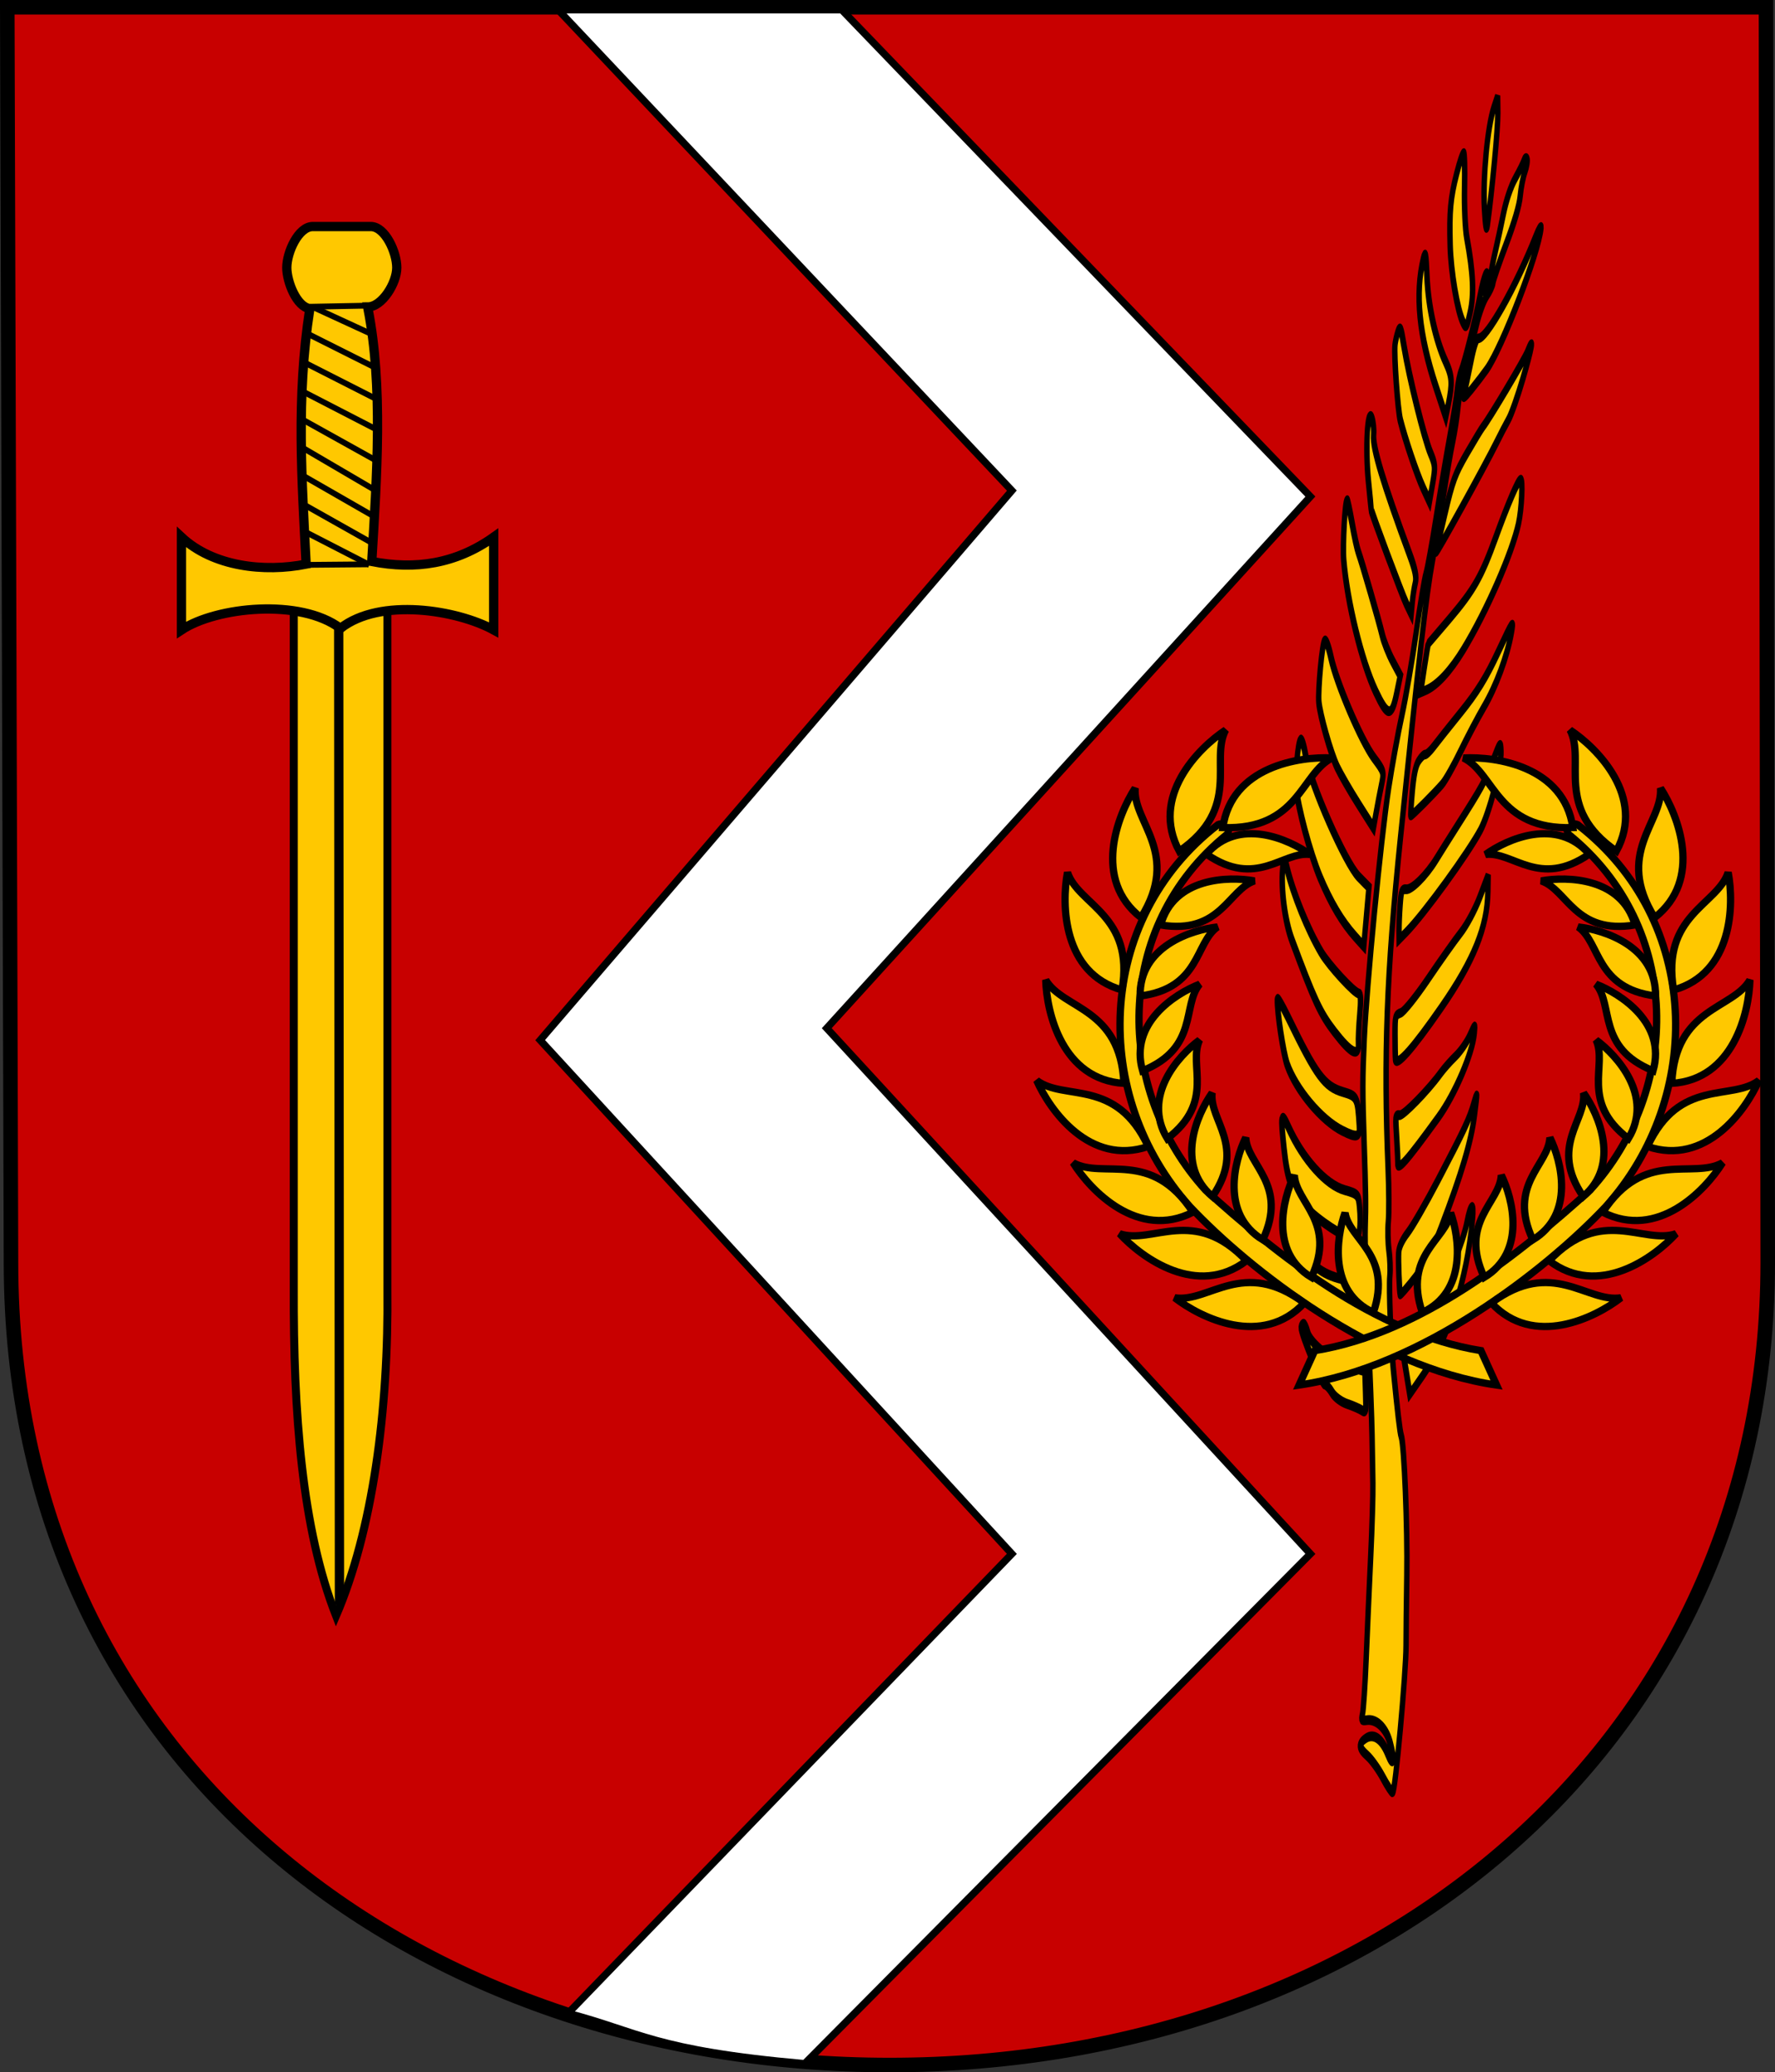 <?xml version="1.0" encoding="UTF-8" standalone="no"?>
<!-- Created with Inkscape (http://www.inkscape.org/) -->
<svg
   xmlns:svg="http://www.w3.org/2000/svg"
   xmlns="http://www.w3.org/2000/svg"
   version="1.0"
   width="732.455"
   height="854.754"
   id="svg2">
  <rect width="100%" height="100%" fill="#333333" stroke="none"/>
  <defs
     id="defs2423" />
  <g
     transform="translate(83.371,57.872)"
     id="layer1">
    <g
       transform="translate(-89.965,-135.721)"
       style="display:inline"
       id="g2336">
      <path
         d="M 9.617,80.892 L 11.155,598.716 C 11.155,806.334 180.082,929.646 373.745,929.646 C 573.721,929.646 736.072,797.647 736.072,598.716 L 735.352,80.892 L 9.617,80.892 z "
         style="fill:#c80000;fill-opacity:1;stroke:#000000;stroke-width:3.3;stroke-miterlimit:4;stroke-dasharray:none;stroke-opacity:1;display:inline"
         id="path2959" />
      <path
         d="M 9.595,80.849 L 11.132,598.673 C 11.132,806.291 180.059,929.604 373.722,929.604 C 573.699,929.604 736.05,797.605 736.05,598.673 L 735.33,80.849 L 9.595,80.849 z "
         style="fill:none;fill-opacity:1;stroke:#000000;stroke-width:6;stroke-miterlimit:4;stroke-dasharray:none;stroke-opacity:1;display:inline"
         id="path5010" />
      <path
         d="M 236.887,81.871 L 353.917,81.871 L 547.324,282.67 L 347.757,501.947 L 547.324,718.76 L 338.636,929.04 C 276.336,923.553 270.12,915.835 240.982,908.284 L 424.134,718.76 L 229.495,506.874 L 424.134,280.206 L 236.887,81.871 z "
         style="fill:#ffffff;fill-opacity:1;fill-rule:evenodd;stroke:#000000;stroke-width:3;stroke-linecap:butt;stroke-linejoin:miter;stroke-miterlimit:4;stroke-dasharray:none;stroke-opacity:1;display:inline"
         id="path2985" />
      <g
         transform="matrix(-0.88,-9.333911e-2,-0.145,1.596,280.647,68.893)"
         style="fill:#ffc800;fill-opacity:1;stroke:#000000;stroke-width:2.52;stroke-miterlimit:4;stroke-dasharray:none;stroke-opacity:1;display:inline"
         id="g4778">
        <path
           d="M -326.706,210.68 C -330.624,217.105 -338.989,226.008 -346.295,231.528 C -350.369,234.606 -363.291,240.977 -365.527,241.01 C -366.364,241.022 -366.782,242.762 -366.791,246.278 C -366.798,249.166 -367.076,252.541 -367.407,253.778 C -368.377,257.398 -364.516,256.628 -355.754,251.454 C -348.459,247.146 -345.196,244.064 -332.201,229.212 C -328.091,224.515 -324.859,216.559 -324.814,211.028 L -324.785,207.528 L -326.706,210.68 z "
           style="fill:#ffc800;fill-opacity:1;stroke:#000000;stroke-width:2.52;stroke-miterlimit:4;stroke-dasharray:none;stroke-opacity:1"
           id="path21454" />
        <path
           d="M -327.687,177.584 C -328.187,177.275 -329.611,179.161 -330.851,181.775 C -334.072,188.564 -353.672,207.972 -360.486,211.121 L -365.695,213.528 L -365.736,221.142 L -365.777,228.756 L -361.485,226.583 C -354.653,223.125 -348.707,218.642 -342.623,212.363 C -337.024,206.585 -329.192,194.852 -327.715,190.028 C -326.626,186.472 -326.607,178.251 -327.687,177.584 z "
           style="fill:#ffc800;fill-opacity:1;stroke:#000000;stroke-width:2.52;stroke-miterlimit:4;stroke-dasharray:none;stroke-opacity:1"
           id="path21452" />
        <path
           d="M -333.737,249.126 C -349.257,263.195 -353.383,265.727 -362.275,266.638 C -369.011,267.329 -369.242,267.536 -371.251,274.694 C -372.124,277.807 -370.938,278.096 -363.589,276.558 C -353.442,274.435 -340.423,267.371 -335.23,261.171 C -332.889,258.375 -328.225,247.885 -327.874,244.626 C -327.821,244.13 -330.459,246.155 -333.737,249.126 z "
           style="fill:#ffc800;fill-opacity:1;stroke:#000000;stroke-width:2.52;stroke-miterlimit:4;stroke-dasharray:none;stroke-opacity:1"
           id="path21450" />
        <path
           d="M -334.721,151.563 C -335.24,151.242 -336.884,153.128 -338.373,155.754 C -341.98,162.111 -355.959,176.282 -362.591,180.305 C -367.76,183.44 -367.886,183.624 -367.187,187.028 C -366.791,188.953 -366.2,192.251 -365.873,194.356 L -365.277,198.183 L -357.277,192.491 C -352.877,189.361 -347.758,185.388 -345.902,183.664 C -342.328,180.343 -335.718,170.884 -334.627,167.528 C -333.603,164.38 -333.675,152.21 -334.721,151.563 z "
           style="fill:#ffc800;fill-opacity:1;stroke:#000000;stroke-width:2.52;stroke-miterlimit:4;stroke-dasharray:none;stroke-opacity:1"
           id="path21448" />
        <path
           d="M -338.527,277.239 C -346.501,284.929 -358.279,290.87 -367.202,291.704 C -373.287,292.272 -373.743,292.491 -374.728,295.318 C -376.464,300.298 -376.084,304.028 -373.841,304.028 C -369.545,304.028 -355.866,300.101 -350.252,297.256 C -342.561,293.359 -340.152,290.682 -337.321,282.885 C -334.068,273.929 -334.243,273.108 -338.527,277.239 z "
           style="fill:#ffc800;fill-opacity:1;stroke:#000000;stroke-width:2.52;stroke-miterlimit:4;stroke-dasharray:none;stroke-opacity:1"
           id="path21446" />
        <path
           d="M -339.201,115.028 C -339.434,115.028 -340.897,117.594 -342.451,120.729 C -344.005,123.865 -345.875,127.127 -346.606,127.979 C -348.651,130.364 -359.155,145.158 -361.196,148.528 C -362.195,150.178 -364.885,153.097 -367.173,155.014 L -371.334,158.499 L -370.358,163.264 C -369.087,169.47 -367.238,169.473 -360.607,163.278 C -352.789,155.976 -343.577,141.204 -340.183,130.528 C -338.999,126.804 -338.253,115.028 -339.201,115.028 z "
           style="fill:#ffc800;fill-opacity:1;stroke:#000000;stroke-width:2.52;stroke-miterlimit:4;stroke-dasharray:none;stroke-opacity:1"
           id="path21444" />
        <path
           d="M -347.027,306.368 C -354.21,311.763 -359.91,313.837 -369.509,314.551 L -378.741,315.238 L -379.754,318.883 C -381.433,324.929 -381.348,325.029 -374.527,325.023 C -363.024,325.012 -356.57,321.646 -348.077,311.228 C -342.962,304.953 -342.54,302.997 -347.027,306.368 z "
           style="fill:#ffc800;fill-opacity:1;stroke:#000000;stroke-width:2.52;stroke-miterlimit:4;stroke-dasharray:none;stroke-opacity:1"
           id="path21442" />
        <path
           d="M -347.309,93.469 C -348.116,94.537 -348.777,96.387 -348.777,97.58 C -348.777,100.839 -355.211,109.597 -370.611,127.301 C -373.78,130.945 -374.791,132.853 -374.374,134.406 C -374.061,135.573 -373.798,137.844 -373.791,139.453 L -373.777,142.377 L -371.139,139.953 C -368.735,137.743 -350.783,117.299 -350.773,116.759 C -350.77,116.632 -349.655,113.378 -348.294,109.528 C -345.41,101.37 -344.715,90.04 -347.309,93.469 z "
           style="fill:#ffc800;fill-opacity:1;stroke:#000000;stroke-width:2.52;stroke-miterlimit:4;stroke-dasharray:none;stroke-opacity:1"
           id="path21440" />
        <path
           d="M -353.662,327.028 C -354.149,327.028 -355.215,328.041 -356.031,329.278 C -357.886,332.091 -369.407,336.105 -377.99,336.929 L -384.236,337.528 L -385.42,342.872 C -386.583,348.121 -386.565,348.205 -384.441,347.597 C -383.251,347.256 -380.027,346.695 -377.277,346.351 C -374.527,346.007 -371.204,344.893 -369.892,343.877 C -368.581,342.86 -366.933,342.028 -366.231,342.028 C -364.866,342.028 -352.777,329.318 -352.777,327.884 C -352.777,327.413 -353.175,327.028 -353.662,327.028 z "
           style="fill:#ffc800;fill-opacity:1;stroke:#000000;stroke-width:2.52;stroke-miterlimit:4;stroke-dasharray:none;stroke-opacity:1"
           id="path21438" />
        <path
           d="M -355.723,70.528 C -356.412,68.818 -356.905,69.325 -359.126,74.028 C -362.828,81.866 -372.351,96.973 -375.912,100.658 C -378.697,103.54 -378.88,104.158 -378.232,108.483 L -377.528,113.179 L -374.041,109.854 C -370.512,106.488 -363.679,98.013 -360.592,93.171 C -358.932,90.568 -354.889,76.953 -354.908,74.028 C -354.913,73.203 -355.28,71.628 -355.723,70.528 z "
           style="fill:#ffc800;fill-opacity:1;stroke:#000000;stroke-width:2.52;stroke-miterlimit:4;stroke-dasharray:none;stroke-opacity:1"
           id="path21436" />
        <path
           d="M -364.47,51.039 C -365.014,49.005 -365.455,49.848 -366.882,55.653 C -368.781,63.38 -373.469,71.508 -379.178,76.975 C -382.808,80.45 -383.29,82.215 -382.157,87.881 L -381.536,90.984 L -375.816,83.756 C -365.636,70.891 -361.981,60.35 -364.47,51.039 z "
           style="fill:#ffc800;fill-opacity:1;stroke:#000000;stroke-width:2.52;stroke-miterlimit:4;stroke-dasharray:none;stroke-opacity:1"
           id="path21434" />
        <path
           d="M -370.653,187.572 C -371.292,181.797 -372.684,173.247 -373.746,168.572 C -374.808,163.897 -376.216,154.222 -376.875,147.072 C -377.534,139.922 -378.473,132.996 -378.96,131.681 C -379.448,130.366 -380.5,123.841 -381.299,117.181 C -382.097,110.521 -383.418,101.022 -384.234,96.072 C -385.05,91.122 -385.734,85.603 -385.754,83.808 C -385.773,82.013 -386.226,79.763 -386.761,78.808 C -387.967,76.653 -391.425,64.45 -392.354,59.072 C -393.252,53.875 -395.051,50.755 -394.516,55.322 C -394.307,57.109 -394.508,58.572 -394.962,58.572 C -395.894,58.572 -396.023,58.169 -396.296,54.394 C -396.402,52.921 -396.971,49.771 -397.56,47.394 C -398.149,45.017 -399.142,40.514 -399.767,37.388 C -400.458,33.931 -402.031,30.284 -403.782,28.081 C -405.365,26.089 -406.852,23.922 -407.088,23.266 C -407.323,22.609 -407.875,22.407 -408.315,22.818 C -408.754,23.228 -408.591,24.711 -407.952,26.115 C -407.312,27.518 -406.789,30.361 -406.789,32.433 C -406.789,34.896 -405.241,39.29 -402.312,45.136 C -399.85,50.051 -397.825,54.655 -397.812,55.367 C -397.799,56.08 -396.771,57.68 -395.528,58.924 C -394.284,60.168 -392.646,63.635 -391.888,66.629 C -391.131,69.622 -389.673,74.718 -388.65,77.952 C -387.626,81.186 -386.789,85.777 -386.789,88.153 C -386.789,90.529 -386.335,94.633 -385.78,97.273 C -385.226,99.912 -384.358,105.897 -383.852,110.572 C -383.346,115.247 -382.261,123.122 -381.442,128.072 C -379.953,137.065 -379.244,153.008 -378.241,200.072 C -377.495,235.095 -379.537,256.234 -386.431,284.862 C -387.728,290.246 -388.789,296.379 -388.789,298.49 C -388.789,300.601 -389.464,303.943 -390.289,305.918 C -391.114,307.892 -391.789,310.81 -391.789,312.402 C -391.789,315.524 -395.059,329.566 -397.301,336.072 C -401.034,346.904 -403.051,352.166 -403.832,353.115 C -405.575,355.233 -410.636,376.449 -412.289,388.572 C -413.227,395.447 -414.398,403.517 -414.892,406.506 C -416.065,413.609 -416.058,444.572 -414.884,444.572 C -414.386,444.572 -412.046,442.957 -409.684,440.984 C -407.321,439.01 -403.679,436.711 -401.589,435.875 C -397.18,434.111 -396.827,432.967 -400.215,431.423 C -403.574,429.893 -407.571,431.127 -410.941,434.735 C -414.336,438.369 -414.716,436.558 -411.539,431.887 C -409.078,428.268 -404.207,426.137 -399.858,426.775 C -397.55,427.114 -397.16,426.868 -397.563,425.329 C -397.83,424.309 -397.554,417.984 -396.951,411.273 C -396.348,404.562 -395.36,392.772 -394.757,385.072 C -394.153,377.372 -393.209,368.822 -392.657,366.072 C -392.106,363.322 -391.016,357.767 -390.236,353.728 C -389.456,349.689 -386.606,337.539 -383.903,326.728 C -381.199,315.917 -378.7,304.372 -378.349,301.072 C -377.707,295.033 -377.124,291.923 -374.226,279.072 C -371.243,265.847 -370.786,263.041 -369.91,252.569 C -368.753,238.736 -369.186,200.81 -370.653,187.572 z "
           style="fill:#ffc800;fill-opacity:1;stroke:#000000;stroke-width:2.52;stroke-miterlimit:4;stroke-dasharray:none;stroke-opacity:1"
           id="path21432" />
        <path
           d="M -376.348,28.432 C -377.212,25.46 -378.265,23.028 -378.687,23.028 C -379.11,23.028 -379.957,26.966 -380.571,31.778 C -381.185,36.591 -382.607,42.346 -383.732,44.568 C -388.201,53.393 -389.549,58.812 -388.459,63.575 C -387.486,67.829 -387.355,67.956 -385.591,66.36 C -382.403,63.475 -377.818,53.912 -376.35,47.085 C -374.475,38.365 -374.475,34.877 -376.348,28.432 z "
           style="fill:#ffc800;fill-opacity:1;stroke:#000000;stroke-width:2.52;stroke-miterlimit:4;stroke-dasharray:none;stroke-opacity:1"
           id="path21430" />
        <path
           d="M -383.127,213.028 C -385.737,213.028 -391.935,208.87 -395.777,204.541 C -397.152,202.992 -401.023,198.756 -404.38,195.127 C -414.045,184.677 -415.12,183.3 -417.939,177.76 C -420.534,172.66 -420.618,172.597 -421.292,175.258 C -422.206,178.864 -418.392,191.474 -415.056,195.882 C -410.315,202.145 -392.627,218.669 -385.099,223.868 L -381.921,226.062 L -381.485,223.795 C -381.246,222.548 -380.988,219.616 -380.913,217.278 C -380.791,213.445 -381.008,213.028 -383.127,213.028 z "
           style="fill:#ffc800;fill-opacity:1;stroke:#000000;stroke-width:2.52;stroke-miterlimit:4;stroke-dasharray:none;stroke-opacity:1"
           id="path21428" />
        <path
           d="M -383.432,179.857 C -384.342,178.851 -385.585,178.028 -386.192,178.028 C -386.8,178.028 -388.42,177.016 -389.792,175.778 C -391.164,174.541 -396.235,170.232 -401.061,166.204 C -407.737,160.631 -411.254,156.707 -415.769,149.796 C -421.325,141.291 -421.664,140.961 -421.091,144.621 C -420.139,150.699 -416.261,158.637 -411.46,164.332 C -409.051,167.19 -404.993,172.608 -402.444,176.373 C -399.894,180.137 -396.695,184.092 -395.336,185.161 C -392.187,187.638 -382.704,194.028 -382.177,194.028 C -381.957,194.028 -381.777,191.251 -381.777,187.857 C -381.777,183.518 -382.269,181.143 -383.432,179.857 z "
           style="fill:#ffc800;fill-opacity:1;stroke:#000000;stroke-width:2.52;stroke-miterlimit:4;stroke-dasharray:none;stroke-opacity:1"
           id="path21426" />
        <path
           d="M -383.03,149.529 C -383.166,149.441 -387.102,146.334 -391.777,142.626 C -402.023,134.499 -404.833,131.043 -409.956,120.268 C -414.117,111.515 -417.869,105.141 -418.899,105.071 C -420.09,104.99 -420.695,112.554 -419.808,116.437 C -418.039,124.189 -408.728,139.665 -399.537,150.128 C -394.456,155.913 -388.879,159.968 -383.873,161.517 L -381.468,162.261 L -382.125,155.976 C -382.486,152.519 -382.893,149.618 -383.03,149.529 z "
           style="fill:#ffc800;fill-opacity:1;stroke:#000000;stroke-width:2.52;stroke-miterlimit:4;stroke-dasharray:none;stroke-opacity:1"
           id="path21424" />
        <path
           d="M -397.12,235.292 C -401.888,230.472 -407.8,224.792 -410.258,222.671 C -412.779,220.496 -415.993,216.282 -417.629,213.009 L -420.529,207.205 L -421.118,211.497 C -422.351,220.495 -417.484,229.446 -404.314,242.401 C -392.882,253.646 -386.011,258.86 -385.296,256.833 C -385.043,256.116 -384.468,253.278 -384.019,250.528 C -383.23,245.694 -383.29,245.504 -385.828,244.792 C -387.271,244.387 -392.353,240.112 -397.12,235.292 z "
           style="fill:#ffc800;fill-opacity:1;stroke:#000000;stroke-width:2.52;stroke-miterlimit:4;stroke-dasharray:none;stroke-opacity:1"
           id="path21422" />
        <path
           d="M -385.246,115.749 C -387.43,107.139 -388.315,105.294 -392.906,99.772 C -395.761,96.338 -398.615,93.078 -399.248,92.528 C -402.039,90.104 -415.61,74.306 -416.716,72.193 C -419.131,67.581 -418.683,70.81 -415.759,79.092 C -414.121,83.732 -411.876,88.653 -410.77,90.028 C -409.664,91.403 -407.67,94.103 -406.34,96.028 C -402.026,102.273 -382.777,126.63 -382.777,125.845 C -382.777,125.646 -383.888,121.102 -385.246,115.749 z "
           style="fill:#ffc800;fill-opacity:1;stroke:#000000;stroke-width:2.52;stroke-miterlimit:4;stroke-dasharray:none;stroke-opacity:1"
           id="path21420" />
        <path
           d="M -389.589,271.028 C -391.371,271.028 -401.871,263.802 -406.777,259.2 C -408.152,257.91 -410.981,255.753 -413.063,254.406 C -415.146,253.059 -417.732,250.511 -418.81,248.743 C -420.726,245.6 -420.77,245.585 -420.773,248.057 C -420.781,253.231 -414.335,264.259 -407.638,270.528 C -394.442,282.882 -390.868,285.577 -390.733,283.278 C -390.709,282.866 -390.064,280.278 -389.301,277.528 C -387.485,270.988 -387.483,271.028 -389.589,271.028 z "
           style="fill:#ffc800;fill-opacity:1;stroke:#000000;stroke-width:2.52;stroke-miterlimit:4;stroke-dasharray:none;stroke-opacity:1"
           id="path21418" />
        <path
           d="M -390.85,76.278 C -391.618,72.239 -392.521,70.028 -393.404,70.028 C -397.111,70.028 -408.718,55.701 -415.671,42.543 C -416.829,40.351 -417.777,39.272 -417.777,40.144 C -417.777,46.368 -404.861,71.663 -398.574,77.753 C -397.311,78.976 -394.527,81.44 -392.388,83.228 C -389.254,85.848 -388.612,86.096 -389.081,84.504 C -389.401,83.417 -390.197,79.716 -390.85,76.278 z "
           style="fill:#ffc800;fill-opacity:1;stroke:#000000;stroke-width:2.52;stroke-miterlimit:4;stroke-dasharray:none;stroke-opacity:1"
           id="path21416" />
        <path
           d="M -390.827,10.528 L -392.078,7.528 L -392.913,11.997 C -393.611,15.732 -393.522,31.482 -392.75,41.028 C -392.626,42.562 -391.826,40.823 -390.68,36.528 C -388.592,28.702 -388.666,15.715 -390.827,10.528 z "
           style="fill:#ffc800;fill-opacity:1;stroke:#000000;stroke-width:2.52;stroke-miterlimit:4;stroke-dasharray:none;stroke-opacity:1"
           id="path21414" />
        <path
           d="M -398.334,300.845 C -400.29,299.127 -405.592,292.728 -410.116,286.625 C -420.537,272.568 -421.998,270.321 -423.509,266.028 C -424.671,262.725 -424.716,262.894 -424.313,269.028 C -423.856,275.979 -420.852,284.262 -413.507,298.826 C -410.331,305.124 -407.919,308.345 -403.497,312.19 C -400.294,314.977 -397.554,317.093 -397.409,316.893 C -396.836,316.101 -395.023,308.396 -394.904,306.248 C -394.823,304.786 -396.054,302.846 -398.334,300.845 z "
           style="fill:#ffc800;fill-opacity:1;stroke:#000000;stroke-width:2.52;stroke-miterlimit:4;stroke-dasharray:none;stroke-opacity:1"
           id="path21412" />
        <path
           d="M -412.981,319.765 C -419.281,311.06 -424.481,301.366 -425.319,296.767 C -426.257,291.616 -427.777,291.042 -427.777,295.838 C -427.777,311.185 -421.509,326.945 -411.464,336.851 L -406.067,342.173 L -404.033,337.851 L -401.998,333.528 L -405.137,329.896 C -406.864,327.899 -410.394,323.34 -412.981,319.765 z "
           style="fill:#ffc800;fill-opacity:1;stroke:#000000;stroke-width:2.52;stroke-miterlimit:4;stroke-dasharray:none;stroke-opacity:1"
           id="path21410" />
      </g>
      <g
         transform="matrix(0.559,0,0,0.559,839.805,161.125)"
         style="fill:#ffc800;fill-opacity:1;stroke:#000000;stroke-width:5.366;stroke-miterlimit:4;stroke-dasharray:none;stroke-opacity:1;display:inline"
         id="g3542">
        <g
           style="fill:#ffc800;fill-opacity:1;stroke:#000000;stroke-width:5.366;stroke-miterlimit:4;stroke-dasharray:none;stroke-opacity:1"
           id="g3481">
          <path
             d="M -385.789,873.013 L -397.34,847.602 C -475.82,835.067 -548.753,776.058 -600.687,729.07 C -667.499,655.867 -669.753,535.26 -584.459,466.433 C -581.931,462.057 -586.525,457.359 -591.389,459.503 C -682.854,529.943 -685.13,660.179 -612.18,741.337 C -567.898,788.301 -475.636,860.101 -385.789,873.013 z "
             style="fill:#ffc800;fill-opacity:1;fill-rule:evenodd;stroke:#000000;stroke-width:5.366;stroke-linecap:butt;stroke-linejoin:miter;stroke-miterlimit:4;stroke-dasharray:none;stroke-opacity:1"
             id="path3443" />
          <path
             d="M -507.129,410.32 C -531.321,409.034 -581.375,416.581 -587.846,461.685 C -531.703,463.658 -530.066,421.392 -507.129,410.32 z "
             style="fill:#ffc800;fill-opacity:1;fill-rule:evenodd;stroke:#000000;stroke-width:5.366;stroke-linecap:butt;stroke-linejoin:miter;stroke-miterlimit:4;stroke-dasharray:none;stroke-opacity:1"
             id="path3445" />
          <path
             d="M -585.807,389.69 C -606,403.075 -641.697,438.965 -620.013,479.041 C -573.753,447.167 -597.627,412.251 -585.807,389.69 z "
             style="fill:#ffc800;fill-opacity:1;fill-rule:evenodd;stroke:#000000;stroke-width:5.366;stroke-linecap:butt;stroke-linejoin:miter;stroke-miterlimit:4;stroke-dasharray:none;stroke-opacity:1"
             id="path3447" />
          <path
             d="M -652.578,432.533 C -665.743,452.87 -684.13,500.032 -648.243,528.109 C -618.567,480.409 -654.402,457.937 -652.578,432.533 z "
             style="fill:#ffc800;fill-opacity:1;fill-rule:evenodd;stroke:#000000;stroke-width:5.366;stroke-linecap:butt;stroke-linejoin:miter;stroke-miterlimit:4;stroke-dasharray:none;stroke-opacity:1"
             id="path3449" />
          <path
             d="M -702.527,494.727 C -706.989,518.539 -706.104,569.151 -662.246,581.509 C -652.892,526.115 -694.574,518.923 -702.527,494.727 z "
             style="fill:#ffc800;fill-opacity:1;fill-rule:evenodd;stroke:#000000;stroke-width:5.366;stroke-linecap:butt;stroke-linejoin:miter;stroke-miterlimit:4;stroke-dasharray:none;stroke-opacity:1"
             id="path3451" />
          <path
             d="M -718.587,574.116 C -717.915,598.333 -706.35,647.614 -660.871,650.421 C -663.438,594.301 -705.699,596.084 -718.587,574.116 z "
             style="fill:#ffc800;fill-opacity:1;fill-rule:evenodd;stroke:#000000;stroke-width:5.366;stroke-linecap:butt;stroke-linejoin:miter;stroke-miterlimit:4;stroke-dasharray:none;stroke-opacity:1"
             id="path3453" />
          <path
             d="M -725.259,648.234 C -715.459,670.39 -686.083,711.613 -642.932,696.977 C -666.574,646.016 -705.007,663.679 -725.259,648.234 z "
             style="fill:#ffc800;fill-opacity:1;fill-rule:evenodd;stroke:#000000;stroke-width:5.366;stroke-linecap:butt;stroke-linejoin:miter;stroke-miterlimit:4;stroke-dasharray:none;stroke-opacity:1"
             id="path3455" />
          <path
             d="M -698.367,708.998 C -685.507,729.529 -650.55,766.14 -609.928,745.497 C -640.599,698.43 -676.119,721.396 -698.367,708.998 z "
             style="fill:#ffc800;fill-opacity:1;fill-rule:evenodd;stroke:#000000;stroke-width:5.366;stroke-linecap:butt;stroke-linejoin:miter;stroke-miterlimit:4;stroke-dasharray:none;stroke-opacity:1"
             id="path3457" />
          <path
             d="M -663.983,761.363 C -647.626,779.234 -606.631,808.928 -570.406,781.286 C -609.074,740.534 -639.861,769.539 -663.983,761.363 z "
             style="fill:#ffc800;fill-opacity:1;fill-rule:evenodd;stroke:#000000;stroke-width:5.366;stroke-linecap:butt;stroke-linejoin:miter;stroke-miterlimit:4;stroke-dasharray:none;stroke-opacity:1"
             id="path3459" />
          <path
             d="M -623.341,808.615 C -604.199,823.463 -558.773,845.799 -527.743,812.432 C -572.744,778.803 -598.185,812.595 -623.341,808.615 z "
             style="fill:#ffc800;fill-opacity:1;fill-rule:evenodd;stroke:#000000;stroke-width:5.366;stroke-linecap:butt;stroke-linejoin:miter;stroke-miterlimit:4;stroke-dasharray:none;stroke-opacity:1"
             id="path3461" />
          <path
             d="M -497.637,745.87 C -504.149,764.111 -509.803,804.184 -476.725,819.447 C -462.386,776.884 -494.394,765.973 -497.637,745.87 z "
             style="fill:#ffc800;fill-opacity:1;fill-rule:evenodd;stroke:#000000;stroke-width:5.366;stroke-linecap:butt;stroke-linejoin:miter;stroke-miterlimit:4;stroke-dasharray:none;stroke-opacity:1"
             id="path3463" />
          <path
             d="M -535.063,718.102 C -543.565,735.505 -553.643,774.7 -522.469,793.549 C -503.483,752.846 -534.078,738.441 -535.063,718.102 z "
             style="fill:#ffc800;fill-opacity:1;fill-rule:evenodd;stroke:#000000;stroke-width:5.366;stroke-linecap:butt;stroke-linejoin:miter;stroke-miterlimit:4;stroke-dasharray:none;stroke-opacity:1"
             id="path3465" />
          <path
             d="M -570.938,690.381 C -579.439,707.785 -589.517,746.979 -558.343,765.828 C -539.357,725.125 -569.952,710.72 -570.938,690.381 z "
             style="fill:#ffc800;fill-opacity:1;fill-rule:evenodd;stroke:#000000;stroke-width:5.366;stroke-linecap:butt;stroke-linejoin:miter;stroke-miterlimit:4;stroke-dasharray:none;stroke-opacity:1"
             id="path3467" />
          <path
             d="M -595.763,657.44 C -606.962,673.243 -623.236,710.297 -595.513,733.931 C -570.205,696.826 -598.074,677.671 -595.763,657.44 z "
             style="fill:#ffc800;fill-opacity:1;fill-rule:evenodd;stroke:#000000;stroke-width:5.366;stroke-linecap:butt;stroke-linejoin:miter;stroke-miterlimit:4;stroke-dasharray:none;stroke-opacity:1"
             id="path3469" />
          <path
             d="M -605.046,618.441 C -620.644,629.924 -647.738,659.986 -628.847,691.135 C -593.161,663.863 -613.598,636.921 -605.046,618.441 z "
             style="fill:#ffc800;fill-opacity:1;fill-rule:evenodd;stroke:#000000;stroke-width:5.366;stroke-linecap:butt;stroke-linejoin:miter;stroke-miterlimit:4;stroke-dasharray:none;stroke-opacity:1"
             id="path3471" />
          <path
             d="M -604.974,577.236 C -623.046,584.204 -657.102,606.067 -647.084,641.092 C -605.474,624.185 -618.092,592.811 -604.974,577.236 z "
             style="fill:#ffc800;fill-opacity:1;fill-rule:evenodd;stroke:#000000;stroke-width:5.366;stroke-linecap:butt;stroke-linejoin:miter;stroke-miterlimit:4;stroke-dasharray:none;stroke-opacity:1"
             id="path3473" />
          <path
             d="M -591.814,535.015 C -611.069,537.116 -649.592,549.516 -648.89,585.939 C -604.336,580.266 -608.487,546.705 -591.814,535.015 z "
             style="fill:#ffc800;fill-opacity:1;fill-rule:evenodd;stroke:#000000;stroke-width:5.366;stroke-linecap:butt;stroke-linejoin:miter;stroke-miterlimit:4;stroke-dasharray:none;stroke-opacity:1"
             id="path3475" />
          <path
             d="M -564.537,501.007 C -583.59,497.526 -624.05,498.417 -633.771,533.526 C -589.451,540.803 -583.852,507.453 -564.537,501.007 z "
             style="fill:#ffc800;fill-opacity:1;fill-rule:evenodd;stroke:#000000;stroke-width:5.366;stroke-linecap:butt;stroke-linejoin:miter;stroke-miterlimit:4;stroke-dasharray:none;stroke-opacity:1"
             id="path3477" />
          <path
             d="M -523.471,481.494 C -539.202,470.195 -576.153,453.688 -599.961,481.26 C -563.018,506.803 -543.687,479.055 -523.471,481.494 z "
             style="fill:#ffc800;fill-opacity:1;fill-rule:evenodd;stroke:#000000;stroke-width:5.366;stroke-linecap:butt;stroke-linejoin:miter;stroke-miterlimit:4;stroke-dasharray:none;stroke-opacity:1"
             id="path3479" />
        </g>
        <g
           transform="matrix(-1,0,0,1,-917.338,0)"
           style="fill:#ffc800;fill-opacity:1;stroke:#000000;stroke-width:5.366;stroke-miterlimit:4;stroke-dasharray:none;stroke-opacity:1"
           id="g3502">
          <path
             d="M -385.789,873.013 L -397.34,847.602 C -475.82,835.067 -548.753,776.058 -600.687,729.07 C -667.499,655.867 -669.753,535.26 -584.459,466.433 C -581.931,462.057 -586.525,457.359 -591.389,459.503 C -682.854,529.943 -685.13,660.179 -612.18,741.337 C -567.898,788.301 -475.636,860.101 -385.789,873.013 z "
             style="fill:#ffc800;fill-opacity:1;fill-rule:evenodd;stroke:#000000;stroke-width:5.366;stroke-linecap:butt;stroke-linejoin:miter;stroke-miterlimit:4;stroke-dasharray:none;stroke-opacity:1"
             id="path3504" />
          <path
             d="M -507.129,410.32 C -531.321,409.034 -581.375,416.581 -587.846,461.685 C -531.703,463.658 -530.066,421.392 -507.129,410.32 z "
             style="fill:#ffc800;fill-opacity:1;fill-rule:evenodd;stroke:#000000;stroke-width:5.366;stroke-linecap:butt;stroke-linejoin:miter;stroke-miterlimit:4;stroke-dasharray:none;stroke-opacity:1"
             id="path3506" />
          <path
             d="M -585.807,389.69 C -606,403.075 -641.697,438.965 -620.013,479.041 C -573.753,447.167 -597.627,412.251 -585.807,389.69 z "
             style="fill:#ffc800;fill-opacity:1;fill-rule:evenodd;stroke:#000000;stroke-width:5.366;stroke-linecap:butt;stroke-linejoin:miter;stroke-miterlimit:4;stroke-dasharray:none;stroke-opacity:1"
             id="path2726" />
          <path
             d="M -652.578,432.533 C -665.743,452.87 -684.13,500.032 -648.243,528.109 C -618.567,480.409 -654.402,457.937 -652.578,432.533 z "
             style="fill:#ffc800;fill-opacity:1;fill-rule:evenodd;stroke:#000000;stroke-width:5.366;stroke-linecap:butt;stroke-linejoin:miter;stroke-miterlimit:4;stroke-dasharray:none;stroke-opacity:1"
             id="path3510" />
          <path
             d="M -702.527,494.727 C -706.989,518.539 -706.104,569.151 -662.246,581.509 C -652.892,526.115 -694.574,518.923 -702.527,494.727 z "
             style="fill:#ffc800;fill-opacity:1;fill-rule:evenodd;stroke:#000000;stroke-width:5.366;stroke-linecap:butt;stroke-linejoin:miter;stroke-miterlimit:4;stroke-dasharray:none;stroke-opacity:1"
             id="path3512" />
          <path
             d="M -718.587,574.116 C -717.915,598.333 -706.35,647.614 -660.871,650.421 C -663.438,594.301 -705.699,596.084 -718.587,574.116 z "
             style="fill:#ffc800;fill-opacity:1;fill-rule:evenodd;stroke:#000000;stroke-width:5.366;stroke-linecap:butt;stroke-linejoin:miter;stroke-miterlimit:4;stroke-dasharray:none;stroke-opacity:1"
             id="path3514" />
          <path
             d="M -725.259,648.234 C -715.459,670.39 -686.083,711.613 -642.932,696.977 C -666.574,646.016 -705.007,663.679 -725.259,648.234 z "
             style="fill:#ffc800;fill-opacity:1;fill-rule:evenodd;stroke:#000000;stroke-width:5.366;stroke-linecap:butt;stroke-linejoin:miter;stroke-miterlimit:4;stroke-dasharray:none;stroke-opacity:1"
             id="path3516" />
          <path
             d="M -698.367,708.998 C -685.507,729.529 -650.55,766.14 -609.928,745.497 C -640.599,698.43 -676.119,721.396 -698.367,708.998 z "
             style="fill:#ffc800;fill-opacity:1;fill-rule:evenodd;stroke:#000000;stroke-width:5.366;stroke-linecap:butt;stroke-linejoin:miter;stroke-miterlimit:4;stroke-dasharray:none;stroke-opacity:1"
             id="path3518" />
          <path
             d="M -663.983,761.363 C -647.626,779.234 -606.631,808.928 -570.406,781.286 C -609.074,740.534 -639.861,769.539 -663.983,761.363 z "
             style="fill:#ffc800;fill-opacity:1;fill-rule:evenodd;stroke:#000000;stroke-width:5.366;stroke-linecap:butt;stroke-linejoin:miter;stroke-miterlimit:4;stroke-dasharray:none;stroke-opacity:1"
             id="path3520" />
          <path
             d="M -623.341,808.615 C -604.199,823.463 -558.773,845.799 -527.743,812.432 C -572.744,778.803 -598.185,812.595 -623.341,808.615 z "
             style="fill:#ffc800;fill-opacity:1;fill-rule:evenodd;stroke:#000000;stroke-width:5.366;stroke-linecap:butt;stroke-linejoin:miter;stroke-miterlimit:4;stroke-dasharray:none;stroke-opacity:1"
             id="path3522" />
          <path
             d="M -497.637,745.87 C -504.149,764.111 -509.803,804.184 -476.725,819.447 C -462.386,776.884 -494.394,765.973 -497.637,745.87 z "
             style="fill:#ffc800;fill-opacity:1;fill-rule:evenodd;stroke:#000000;stroke-width:5.366;stroke-linecap:butt;stroke-linejoin:miter;stroke-miterlimit:4;stroke-dasharray:none;stroke-opacity:1"
             id="path3524" />
          <path
             d="M -535.063,718.102 C -543.565,735.505 -553.643,774.7 -522.469,793.549 C -503.483,752.846 -534.078,738.441 -535.063,718.102 z "
             style="fill:#ffc800;fill-opacity:1;fill-rule:evenodd;stroke:#000000;stroke-width:5.366;stroke-linecap:butt;stroke-linejoin:miter;stroke-miterlimit:4;stroke-dasharray:none;stroke-opacity:1"
             id="path3526" />
          <path
             d="M -570.938,690.381 C -579.439,707.785 -589.517,746.979 -558.343,765.828 C -539.357,725.125 -569.952,710.72 -570.938,690.381 z "
             style="fill:#ffc800;fill-opacity:1;fill-rule:evenodd;stroke:#000000;stroke-width:5.366;stroke-linecap:butt;stroke-linejoin:miter;stroke-miterlimit:4;stroke-dasharray:none;stroke-opacity:1"
             id="path3528" />
          <path
             d="M -595.763,657.44 C -606.962,673.243 -623.236,710.297 -595.513,733.931 C -570.205,696.826 -598.074,677.671 -595.763,657.44 z "
             style="fill:#ffc800;fill-opacity:1;fill-rule:evenodd;stroke:#000000;stroke-width:5.366;stroke-linecap:butt;stroke-linejoin:miter;stroke-miterlimit:4;stroke-dasharray:none;stroke-opacity:1"
             id="path3530" />
          <path
             d="M -605.046,618.441 C -620.644,629.924 -647.738,659.986 -628.847,691.135 C -593.161,663.863 -613.598,636.921 -605.046,618.441 z "
             style="fill:#ffc800;fill-opacity:1;fill-rule:evenodd;stroke:#000000;stroke-width:5.366;stroke-linecap:butt;stroke-linejoin:miter;stroke-miterlimit:4;stroke-dasharray:none;stroke-opacity:1"
             id="path3532" />
          <path
             d="M -604.974,577.236 C -623.046,584.204 -657.102,606.067 -647.084,641.092 C -605.474,624.185 -618.092,592.811 -604.974,577.236 z "
             style="fill:#ffc800;fill-opacity:1;fill-rule:evenodd;stroke:#000000;stroke-width:5.366;stroke-linecap:butt;stroke-linejoin:miter;stroke-miterlimit:4;stroke-dasharray:none;stroke-opacity:1"
             id="path3534" />
          <path
             d="M -591.814,535.015 C -611.069,537.116 -649.592,549.516 -648.89,585.939 C -604.336,580.266 -608.487,546.705 -591.814,535.015 z "
             style="fill:#ffc800;fill-opacity:1;fill-rule:evenodd;stroke:#000000;stroke-width:5.366;stroke-linecap:butt;stroke-linejoin:miter;stroke-miterlimit:4;stroke-dasharray:none;stroke-opacity:1"
             id="path3536" />
          <path
             d="M -564.537,501.007 C -583.59,497.526 -624.05,498.417 -633.771,533.526 C -589.451,540.803 -583.852,507.453 -564.537,501.007 z "
             style="fill:#ffc800;fill-opacity:1;fill-rule:evenodd;stroke:#000000;stroke-width:5.366;stroke-linecap:butt;stroke-linejoin:miter;stroke-miterlimit:4;stroke-dasharray:none;stroke-opacity:1"
             id="path3538" />
          <path
             d="M -523.471,481.494 C -539.202,470.195 -576.153,453.688 -599.961,481.26 C -563.018,506.803 -543.687,479.055 -523.471,481.494 z "
             style="fill:#ffc800;fill-opacity:1;fill-rule:evenodd;stroke:#000000;stroke-width:5.366;stroke-linecap:butt;stroke-linejoin:miter;stroke-miterlimit:4;stroke-dasharray:none;stroke-opacity:1"
             id="path3540" />
        </g>
      </g>
      <g
         transform="translate(192.929,36.939)"
         style="display:inline"
         id="g3586">
        <path
           d="M -65.113,292.048 L -65.113,572.117 C -65.289,623.662 -61.766,671.504 -47.664,707.383 C -32.574,672.29 -25.891,622.681 -26.476,572.117 L -26.476,292.048 L -65.113,292.048 z "
           style="fill:#ffc800;fill-opacity:1;fill-rule:nonzero;stroke:#000000;stroke-width:3.302;stroke-linecap:round;stroke-linejoin:miter;stroke-miterlimit:4;stroke-dasharray:none;stroke-dashoffset:0;stroke-opacity:1"
           id="rect3228" />
        <path
           d="M -46.575,292.312 L -46.255,702.819"
           style="fill:#ffffff;fill-opacity:1;fill-rule:evenodd;stroke:#000000;stroke-width:3.829;stroke-linecap:butt;stroke-linejoin:miter;stroke-miterlimit:4;stroke-dasharray:none;stroke-opacity:1"
           id="path3231" />
        <path
           d="M -111.455,262.455 C -98.361,274.656 -77.309,277.031 -60.004,273.592 C -61.756,238.826 -64.186,205.387 -58.488,168.188 C -63.851,167.541 -67.992,157.184 -67.992,151.31 C -67.992,144.992 -63.208,134.345 -57.259,134.345 L -33.336,134.345 C -27.386,134.345 -22.603,144.992 -22.603,151.31 C -22.603,157.628 -28.658,167.516 -34.607,167.516 L -34.483,168.275 C -28.217,200.119 -30.812,237.433 -32.926,272.504 C -14.948,276.007 1.752,273.538 17.378,262.455 L 17.378,300.736 C 2.364,292.509 -29.417,287.225 -45.862,300.098 C -62.372,287.633 -97.051,291.21 -111.455,300.736 L -111.455,262.455 z "
           style="fill:#ffc800;fill-opacity:1;fill-rule:nonzero;stroke:#000000;stroke-width:3.829;stroke-linecap:round;stroke-linejoin:miter;stroke-miterlimit:4;stroke-dasharray:none;stroke-dashoffset:0;stroke-opacity:1"
           id="rect3237" />
        <path
           d="M -56.803,167.753 L -34.116,178.201"
           style="fill:none;fill-opacity:0.75;fill-rule:evenodd;stroke:#000000;stroke-width:2.393;stroke-linecap:butt;stroke-linejoin:miter;stroke-miterlimit:4;stroke-dasharray:none;stroke-opacity:1"
           id="path3250" />
        <path
           d="M -58.849,178.84 L -32.341,192.132"
           style="fill:none;fill-opacity:0.75;fill-rule:evenodd;stroke:#000000;stroke-width:2.393;stroke-linecap:butt;stroke-linejoin:miter;stroke-miterlimit:4;stroke-dasharray:none;stroke-opacity:1"
           id="path3252" />
        <path
           d="M -61.076,190.247 L -31.589,205.232"
           style="fill:none;fill-opacity:0.75;fill-rule:evenodd;stroke:#000000;stroke-width:2.393;stroke-linecap:butt;stroke-linejoin:miter;stroke-miterlimit:4;stroke-dasharray:none;stroke-opacity:1"
           id="path3254" />
        <path
           d="M -61.708,201.877 C -60.936,202.324 -60.163,202.772 -61.708,201.877 z "
           style="fill:none;fill-opacity:0.75;fill-rule:evenodd;stroke:#000000;stroke-width:1.351px;stroke-linecap:butt;stroke-linejoin:miter;stroke-opacity:1"
           id="path3256" />
        <path
           d="M -61.497,202.324 L -31.589,217.757"
           style="fill:none;fill-opacity:0.75;fill-rule:evenodd;stroke:#000000;stroke-width:2.393;stroke-linecap:butt;stroke-linejoin:miter;stroke-miterlimit:4;stroke-dasharray:none;stroke-opacity:1"
           id="path3258" />
        <path
           d="M -61.918,213.731 L -30.957,230.953"
           style="fill:none;fill-opacity:0.75;fill-rule:evenodd;stroke:#000000;stroke-width:2.393;stroke-linecap:butt;stroke-linejoin:miter;stroke-miterlimit:4;stroke-dasharray:none;stroke-opacity:1"
           id="path3260" />
        <path
           d="M -61.076,225.809 L -32.432,242.584"
           style="fill:none;fill-opacity:0.75;fill-rule:evenodd;stroke:#000000;stroke-width:2.393;stroke-linecap:butt;stroke-linejoin:miter;stroke-miterlimit:4;stroke-dasharray:none;stroke-opacity:1"
           id="path3262" />
        <path
           d="M -61.497,236.992 L -33.063,253.32"
           style="fill:none;fill-opacity:0.75;fill-rule:evenodd;stroke:#000000;stroke-width:2.393;stroke-linecap:butt;stroke-linejoin:miter;stroke-miterlimit:4;stroke-dasharray:none;stroke-opacity:1"
           id="path3264" />
        <path
           d="M -60.865,249.07 L -33.063,264.726"
           style="fill:none;fill-opacity:0.75;fill-rule:evenodd;stroke:#000000;stroke-width:2.393;stroke-linecap:butt;stroke-linejoin:miter;stroke-miterlimit:4;stroke-dasharray:none;stroke-opacity:1"
           id="path3266" />
        <path
           d="M -60.444,260.253 L -33.906,273.897"
           style="fill:none;fill-opacity:0.75;fill-rule:evenodd;stroke:#000000;stroke-width:2.393;stroke-linecap:butt;stroke-linejoin:miter;stroke-miterlimit:4;stroke-dasharray:none;stroke-opacity:1"
           id="path3268" />
        <path
           d="M -59.391,273.897 L -34.327,273.673"
           style="fill:none;fill-opacity:0.75;fill-rule:evenodd;stroke:#000000;stroke-width:2.393;stroke-linecap:butt;stroke-linejoin:miter;stroke-miterlimit:4;stroke-dasharray:none;stroke-opacity:1"
           id="path3270" />
        <path
           d="M -58.338,167.433 L -35.17,166.986"
           style="fill:none;fill-opacity:0.75;fill-rule:evenodd;stroke:#000000;stroke-width:2.393;stroke-linecap:butt;stroke-linejoin:miter;stroke-miterlimit:4;stroke-dasharray:none;stroke-opacity:1"
           id="path3272" />
      </g>
    </g>
  </g>
</svg>
